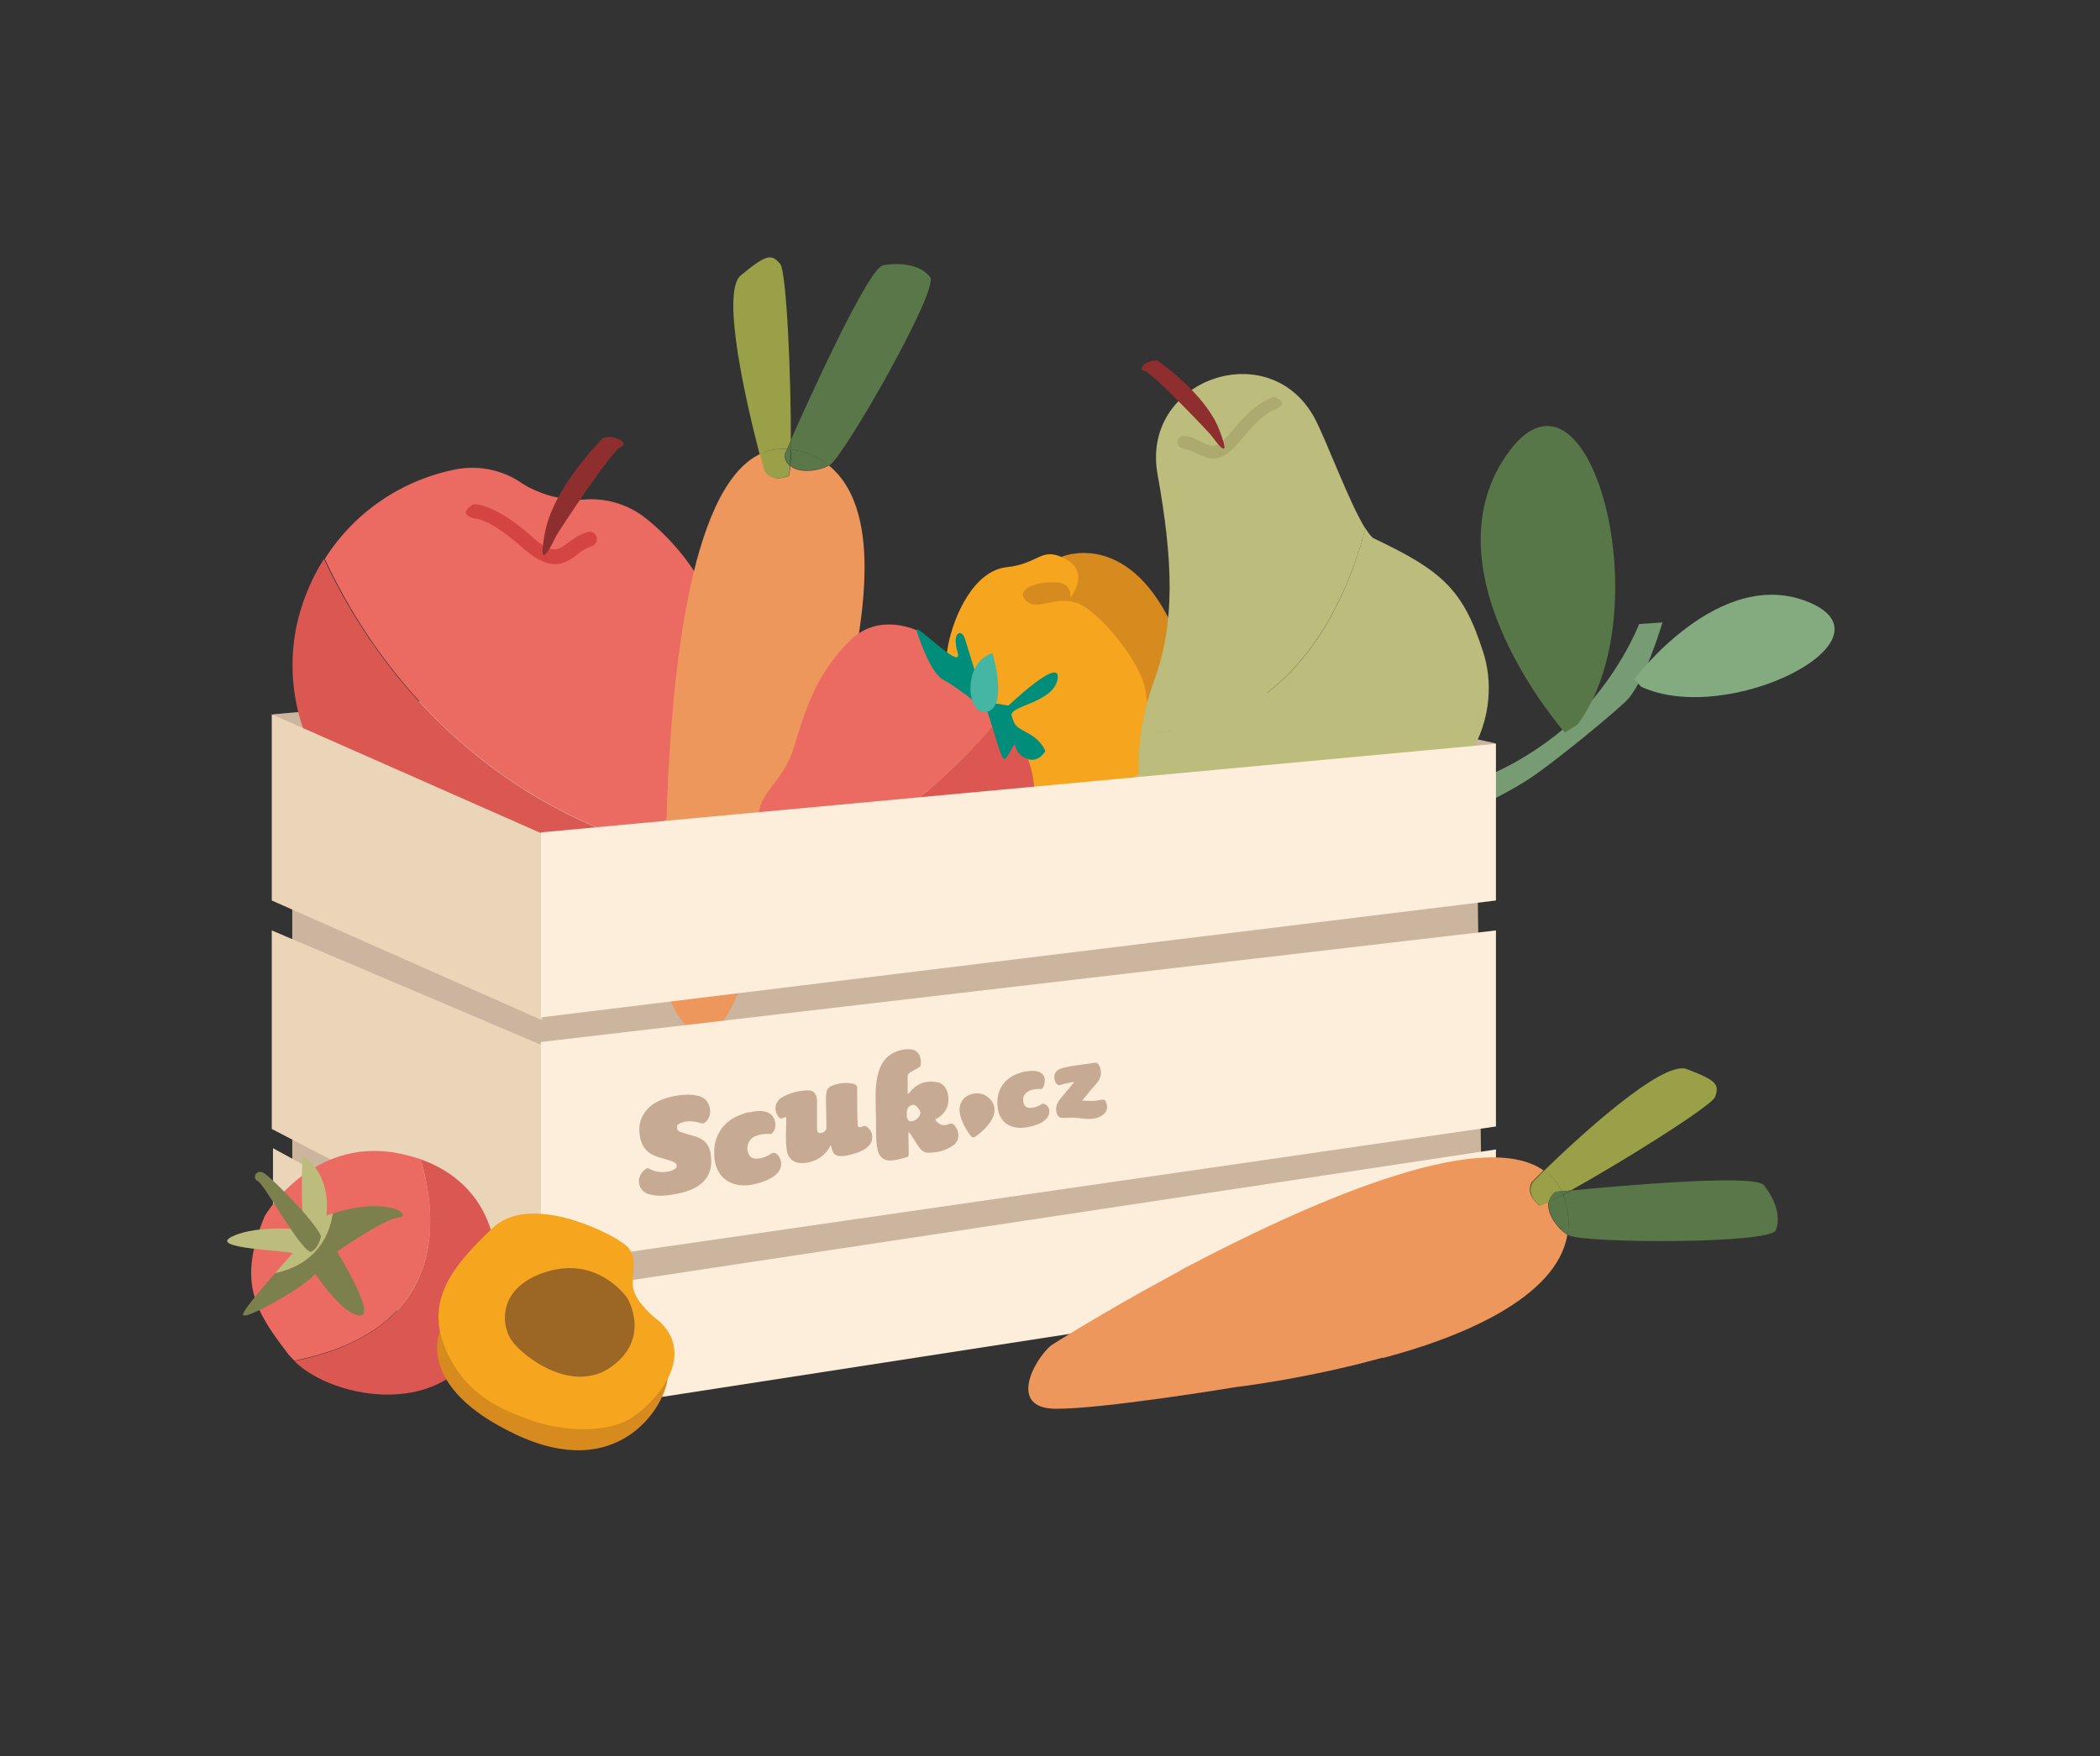 <svg width="416" height="348" fill="none" xmlns="http://www.w3.org/2000/svg"><rect width="100%" height="100%" fill="#333333" stroke="none"/><path d="M54.077 141.532l154.411-13.491 87.852 19.261-19.342 14.466-191.063 22.267-25.113-20.317-6.745-22.186z" fill="#CCB59F"/><path d="M210.236 110.344s12.745-5.602 21.838 13.314c9.093 18.916-7.307 28.901-7.307 28.901s-30.119-9.742-30.93-10.391c-.812-.65 1.38-23.137 1.38-23.137s7.793-5.846 8.768-6.008c1.055-.325 6.251-2.679 6.251-2.679z" fill="#D78B1F"/><path d="M212.019 118.466s.65-3.004-3.085-3.085c-3.734-.163-7.956 1.461-5.683 3.653 2.273 2.192 5.602-1.055 9.986.406 4.384 1.38 13.314 12.34 13.72 17.779.487 5.439 5.764 10.879-3.41 17.86-9.174 6.982-14.45 6.739-25.735-.649-11.284-7.388-11.122-20.864-9.986-26.628 1.137-5.764 5.034-14.694 11.61-15.425 6.494-.65 6.819-4.303 11.771-1.543 4.871 2.679.812 7.632.812 7.632z" fill="#F6A51F"/><path d="M126.208 166.924c8.281-5.358 14.532-13.477 17.049-23.544 3.653-15.1-2.923-30.606-15.1-40.51a17.474 17.474 0 00-12.34-3.897c-1.867.162-3.978-.081-6.17-.568-2.517-.65-4.709-1.624-6.413-2.76-3.978-2.68-8.85-3.572-13.558-2.517-10.554 2.273-19.647 8.605-25.33 17.617 7.713 16.642 25.573 44.082 61.862 56.179z" fill="#EB6A61"/><path d="M72.138 162.462c3.328 2.922 7.874 3.978 12.096 2.76 2.598-.812 5.764-.893 9.011-.081 3.329.812 6.089 2.354 8.037 4.221 3.167 3.085 7.713 4.222 11.934 3.167 4.628-1.137 9.012-3.004 12.909-5.521-36.208-12.096-54.15-39.536-61.944-56.26-2.354 3.653-4.059 7.712-5.195 12.177-3.491 14.695 2.03 29.632 13.152 39.537z" fill="#DB5852"/><path d="M118.111 106.262c-.244-.732-1.056-1.057-1.788-.813-1.625.487-2.763 1.381-3.82 2.113-1.137.894-1.869 1.3-2.681 1.3-1.138 0-2.682-.894-4.633-2.682-5.851-5.201-9.59-6.095-10.89-6.257a.918.918 0 00-.894.243c-.812.569-2.356 1.87.732 2.601h.081c.244 0 3.088.244 9.102 5.608 2.032 1.787 3.738 2.844 5.283 3.25.487.082.894.163 1.3.163 1.869 0 3.169-.975 4.388-1.869.894-.732 1.788-1.382 3.007-1.707.732-.244 1.138-1.138.813-1.95z" fill="#D34442"/><path d="M119.494 86.756s-9.833 9.67-11.54 18.773c-1.707 9.102 1.707 1.625 2.275.569.651-1.138 11.053-16.985 12.76-17.554 1.706-.57-.894-2.52-3.495-1.788z" fill="#8E2E2E"/><path d="M57.9 174.364v59.814l49.248 35.271 186.269-38.116-.976-77.286-207.48 20.317-27.062-8.696v8.696z" fill="#CCB59F"/><path d="M107.392 207.115l-53.556-22.756v39.335l53.556 27.875v-44.454zm-53.315 20.398v14.222l53.069 38.765v-24.136l-53.069-28.851z" fill="#EBD5B9"/><path d="M107.145 280.501l189.193-29.257v-23.487l-189.193 28.607v24.137z" fill="#FCEEDB"/><path d="M164.765 226.864c.081-.082.081-.244-.081-.326 0 .082-.081.163-.081.326.081-.163.162-.163.162 0z" fill="#C6AA94"/><path d="M164.765 226.862l-.081-.081c0 .081 0 .244-.081.325 0-.081.081-.162.162-.244-.081-.081-.081-.081 0 0-.081 0-.081 0 0 0-.081.244.081.407 0 .569.081-.244 0-.406 0-.569z" fill="#C6AA94"/><path d="M164.603 226.781l.08.08c.081-.161 0-.161-.08-.08z" fill="#C6AA94"/><path d="M291.336 154.341c.974 1.056 13.639-4.627 21.757-13.07 8.118-8.443 11.609-17.617 11.609-17.617l4.628-.325s-3.572 12.259-7.388 15.75c-3.734 3.491-12.827 10.878-17.617 14.288-4.79 3.41-11.122 6.251-11.122 6.251l-1.867-5.277z" fill="#779C73"/><path d="M323.729 134.616s16.886-22.731 34.665-15.262c17.779 7.468-15.993 24.679-33.285 16.723" fill="#84AB80"/><path d="M310.01 145.17s-27.846-31.418-11.61-54.961c16.237-23.543 30.931 30.687 14.126 53.337" fill="#587748"/><path d="M155.922 88.987c.162-.487.487-1.055.731-1.704.081-11.61-.812-33.53-2.111-34.99-1.705-2.03-2.679-1.949-7.794 2.273-4.14 3.41 1.462 26.709 3.735 35.477 1.705-.893 3.491-1.218 5.439-1.056z" fill="#9AA048"/><path d="M156.165 94.349c.163-.081.244-.812.325-2.03-.649-.487-1.055-1.218-1.055-2.273 0 0 .162-.406.487-1.055-1.949-.163-3.735.162-5.44.974.569 2.03.893 3.328.893 3.328 1.543 2.192 3.573 1.38 4.79 1.056z" fill="#9AA048"/><path d="M157.462 89.154c2.679.569 4.952 1.624 6.738 3.085.082 0 .082-.08.163-.08 2.76-1.625 21.757-34.829 19.89-37.264-1.867-2.436-5.764-2.923-9.255-2.354-2.923.406-14.532 26.06-18.348 34.665v1.786c.244.081.569.162.812.162z" fill="#597748"/><path d="M157.465 89.154c-.243-.081-.487-.081-.73-.162 0 1.298-.082 2.435-.163 3.247 1.867 1.542 5.521 1.055 7.632-.081-1.787-1.38-4.06-2.436-6.739-3.004zm-.815-.084v-1.785c-.325.73-.569 1.299-.731 1.705.243 0 .487 0 .731.08z" fill="#597748"/><path d="M155.922 88.992c-.325.73-.487 1.055-.487 1.055.081.974.487 1.786 1.055 2.273.081-.893.081-1.948.162-3.247-.243-.081-.487-.081-.73-.081z" fill="#597748"/><path d="M171.265 112.37c0-8.605-1.948-15.993-7.063-20.133-2.11 1.136-5.845 1.623-7.631.08-.081 1.219-.243 1.95-.325 2.03-1.217.325-3.247 1.137-4.789-1.055 0 0-.325-1.299-.893-3.328-14.207 6.738-17.861 45.625-18.591 74.364 15.425-8.525 27.846-19.16 35.883-27.197 1.948-8.199 3.409-16.967 3.409-24.761z" fill="#ED975D"/><path d="M132.137 196.153c.975 4.627 6.739 13.801 11.61 5.52 4.871-8.281 14.126-34.016 14.126-34.016s5.926-14.207 9.904-30.525c-8.118 7.956-20.458 18.591-35.883 27.197 0 1.542-.081 3.085-.081 4.546-.244 15.587.324 27.278.324 27.278z" fill="#ED975D"/><path d="M270.473 104.745c-3.166-5.033-7.794-17.698-10.067-21.92-8.93-16.48-34.097-7.712-31.174 10.717 0 .162.081.325.081.487 3.085 17.13 3.491 29.469-.65 40.754-.974 2.598-2.029 6.251-2.598 10.31 29.632.569 40.592-25.897 44.408-40.348z" fill="#BCBC7C"/><path d="M256.833 169.528c38.238-8.606 40.267-30.12 37.02-40.186-3.978-12.584-8.2-16.237-21.676-22.65-.487-.244-1.056-.975-1.705-2.03-3.734 14.451-14.694 40.998-44.407 40.429-2.03 13.558 1.299 31.094 30.768 24.437z" fill="#BCBC7C"/><path d="M233.287 87.367c.162-.65.73-1.056 1.38-.975 1.38.163 2.517.731 3.41 1.218 1.055.568 1.704.812 2.435.73.893-.162 2.111-1.136 3.491-2.84 4.059-5.115 6.982-6.414 8.037-6.739.244-.081.568-.081.812.081.731.325 2.192 1.218-.244 2.273-.243.082-2.435.65-6.657 5.927-1.38 1.786-2.679 2.922-3.815 3.41-.325.162-.731.243-1.056.324-1.542.244-2.76-.325-3.896-.893-.893-.406-1.705-.812-2.679-.974-.893-.244-1.381-.893-1.218-1.543z" fill="#ACAA6E"/><path d="M229.312 71.457s9.498 6.495 12.259 13.802c2.76 7.225-1.137 1.623-1.786.811-.731-.811-11.61-12.34-13.071-12.583-1.542-.243.325-2.273 2.598-2.03z" fill="#8E2E2E"/><path d="M198.383 142.493s6.007 4.953 6.494 13.883c.488 8.93-13.395 15.425-21.675 17.941-4.547 1.38-13.233 0-20.54-2.516 16.643-9.824 27.927-20.621 35.396-29.632l.325.324z" fill="#DC5752"/><path d="M150.644 163.84c-1.867-6.17 4.303-8.118 6.576-15.587 2.273-7.469 4.465-14.938 11.447-21.595 5.682-5.358 13.07-1.705 13.07-1.705l6.657 6.982 6.414 6.089 3.328 4.059c-7.388 8.93-18.753 19.809-35.396 29.632-6.17-2.111-11.284-5.034-12.096-7.875z" fill="#EB6A61"/><path d="M195.622 141.032s-.649-2.03 1.299 4.14c1.867 6.17 1.867 6.17 3.328 3.491 1.462-2.679 0 0 2.68 1.461 2.679 1.461 4.14-1.299 4.14-1.299s-.65-2.029-3.329-3.491c-2.679-1.461-2.679-1.461-3.328-3.491-.65-2.029 8.281-2.516 9.092-7.306.812-4.79-9.742 5.277-9.742 5.277l-4.789-.812-3.816-12.421c-.65-2.03-2.679-1.461-1.461 2.679 1.217 4.14-8.768-6.332-8.119-4.303 0 0 2.517 8.281 5.277 9.742 2.76 1.38 8.768 6.333 8.768 6.333z" fill="#008D7A"/><path d="M196.597 129.422s3.166 10.31-.975 11.609c-4.14 1.217-5.195-9.742.975-11.609z" fill="#45B6A4"/><path d="M83.333 229.709c-1.382-.487-2.926-.894-4.551-1.219-17.148-3.25-26.331 12.435-26.331 12.435-5.526 13.246-1.87 18.854 4.713 27.468.326.407.732.813 1.138 1.219 30.395-6.095 28.526-28.037 25.031-39.903z" fill="#EB6A61"/><path d="M95.61 264.492c6.257-16.092 1.462-29.907-12.272-34.783 3.494 11.946 5.363 33.807-25.031 39.984 7.883 7.802 30.72 11.621 37.302-5.201z" fill="#DB5852"/><path d="M65.943 240.436c-.406.163-.813.244-1.3.407 0 0 1.381-7.802-4.714-11.865 0 0-.569 12.109.57 14.709 0 0-9.347-1.138-14.467 1.301-5.2 2.438 10.89 2.763 11.947 3.332 0 0-1.626 1.787-3.495 3.982 8.696-1.869 10.89-8.046 11.46-11.866z" fill="#BCBC7C"/><path d="M62.45 252.384s5.201 7.964 8.777 8.289c3.576.325-4.47-12.678-4.47-12.678s9.427-6.583 12.272-6.745c2.763-.244-1.87-4.389-13.084-.813-.57 3.82-2.764 9.915-11.46 11.865-2.763 3.17-6.176 7.152-6.338 8.127-.407 1.626 11.865-5.12 14.303-8.045z" fill="#7B804D"/><path d="M63.587 244.905s-.325 2.276-1.869 3.088c-1.625.813-9.427-13.49-10.646-13.978-1.219-.488-.325-2.438 1.138-1.625 1.463.812 10.077 9.508 11.377 12.515z" fill="#7B804D"/><path d="M107.392 165.18l-53.556-23.649v36.896l53.556 23.731V165.18z" fill="#EBD5B9"/><path d="M296.338 178.427v-31.045l-189.193 17.554v36.652l189.193-23.161zm-189.193 28.038v44.129l189.193-27.388v-38.847l-189.193 22.106z" fill="#FCEEDB"/><path d="M136.485 235.888c-.894.325-1.869.569-2.844.732-1.301.243-2.601.406-3.901.243-.488-.081-.975-.162-1.463-.325-1.057-.406-1.707-1.381-1.707-2.519 0-1.057.732-2.113 1.626-2.519.162-.082.243 0 .406.081 1.463.731 3.007.894 4.551.325.081 0 .244-.081.325-.163.325-.162.569-.406.569-.731 0-.406-.244-.569-.569-.731-.406-.244-.813-.326-1.3-.488-.569-.163-1.057-.325-1.626-.488-2.031-.569-3.332-1.788-3.738-3.901-.406-2.031-.081-3.819 1.219-5.363.894-1.138 2.113-1.788 3.413-2.276 1.87-.65 3.82-.975 5.852-.813.487.082.975.163 1.463.326 1.056.406 1.625 1.219 1.869 2.356.162 1.057-.081 2.032-.975 2.763-.244.163-.488.244-.813.163-1.3-.406-2.519-.569-3.901-.081-.488.162-.894.406-.813.975 0 .569.407.813.894.894.894.325 1.788.569 2.682.813 2.357.812 3.088 2.113 3.17 4.632.162 2.926-1.382 4.957-4.389 6.095zm17.633-3.58c-.812.975-1.95 1.463-3.088 1.869-1.381.487-2.844.813-4.388.65-3.17-.325-4.876-2.601-5.12-5.445-.082-1.3-.082-2.519.406-3.82.894-2.438 2.682-3.982 5.12-4.795.244-.081.406-.162.65-.243.325-.082.732-.163 1.057-.163 1.056-.244 2.113-.325 3.169 0 1.707.569 2.276 3.007.975 4.226-.162.163-.325.081-.487.081-.975 0-1.951.082-2.845.488-1.3.569-1.869 2.113-1.3 3.413.325.813.975 1.138 2.032.976.812-.082 1.625-.407 2.357-.894.487-.326.812-.326 1.3.081a2.634 2.634 0 01.162 3.576zm18.126-5.446c-.813.976-2.032 1.463-3.251 1.788-.65.163-1.3.407-2.031.407-1.463.081-1.951-.325-2.276-1.788-.081-.082 0-.244-.162-.325-1.057 2.275-3.495 3.657-6.014 3.494-1.545-.081-2.52-1.138-2.682-2.763-.244-1.95-.082-3.82-.082-5.77 0-.65 0-.65-.568-.406-.488.243-.732.081-1.057-.325-.894-1.382-.569-2.926.813-3.739 1.544-.894 3.169-1.3 4.957-1.381 1.3-.082 1.951.731 1.951 2.194v5.282c0 .732.162.976.65.976.65 0 1.219-.488 1.219-1.057 0-1.95-.081-3.901-.081-5.933 0-.325 0-.568.081-.893.081-.732.406-1.22 1.056-1.463 1.382-.569 2.845-.732 4.308-.407.568.163.731.407.731.976 0 2.275 0 4.551.081 6.826 0 .813.244.975.975.65.326-.162.569-.081.894.082 1.138.812 1.382 2.519.488 3.575zm21.051-1.703c-.407.325-.732.244-1.057-.162-.894-1.22-1.625-2.52-2.031-4.064-.569-2.275.812-3.982 2.681-4.226 1.382-.244 2.601.244 3.495 1.382.813 1.137.813 2.356.163 3.575-.732 1.463-1.951 2.52-3.251 3.495zm-4.23-2.196c-.326-.325-.569-.406-1.057-.244-1.138.488-2.032.163-2.763-.894.081 0 .081-.081.162-.081.407-.244.813-.488 1.138-.813.975-.894 1.463-2.113 1.301-3.575-.082-1.382-.813-2.682-2.195-2.926-1.788-.325-3.413 0-4.795 1.3l-.243.244c-.163.162-.325.406-.488.569a1.143 1.143 0 01-.325.244v-3.495c0-.244.081-.406.244-.569l.162-.162c.65-.407 1.301-.732 1.951-1.138.081 0 .081-.081.162-.081v-.082c.325-1.3-.081-3.169-1.95-3.332-1.544-.162-3.332.407-4.714 1.626-.406.406-.813.975-1.138 1.625-.812 1.788-1.056 3.738-1.056 5.689 0 2.275.081 4.551.081 6.826 0 1.463 0 3.007.407 4.47.325 1.057 1.056 1.707 2.194 1.788 1.138 0 2.275-.325 3.413-.65.081 0 .244-.081.325-.163.081-.162.163-.325.163-.568-.082-1.301-.082-2.601-.082-4.064 0-.244.082-.162.163-.081.163.162.163.244.244.325.65.894 1.138 1.869 1.869 2.763.406.569.975.894 1.625.894 1.951 0 3.739-.488 5.283-1.707.081 0 .081-.081.081-.081.975-1.138.732-2.6-.162-3.657zm-8.859-.813c-.244 0-.569-.65-.569-.812v-.894c0-.894.407-1.382 1.301-1.544.487-.082 1.463 1.137 1.381 1.625-.081.975-1.219 1.788-2.113 1.625zm26.091-6.34c-.244-.082-.813-.082-1.544.081-1.463.244-2.276 1.219-2.032 2.438.163 1.057.813 1.3 1.869 1.138.65-.081 1.382-.407 1.951-.813.65.081 1.219.65 1.3 1.3.244 1.626-1.463 2.926-4.47 3.414-2.844.487-5.201-.732-5.689-3.576-.65-3.982 1.626-6.827 5.527-7.477 2.844-.487 3.576.569 3.738 1.382.081.894-.162 1.788-.65 2.113zm8.045 2.276c1.138 0 2.194.163 3.251-.081.162 0 .406-.081.569-.081.569-.082.812 0 .975.569.406.975.081 1.95-.813 2.519-.569.406-1.219.569-1.869.65-1.056.163-2.113-.081-3.169-.163-.976-.081-1.951 0-2.926 0-.325 0-.65-.162-.894-.568-.325-.732-.325-1.382-.081-2.113.325-.732.812-1.301 1.381-1.951.65-.813 1.301-1.544 1.951-2.357 0-.081.081-.081.081-.162l-1.219.244c-.488.081-.975.243-1.544.406-.244.081-.406 0-.65-.163-.732-.812-.894-2.519.731-3.088.65-.244 1.382-.325 2.032-.487 1.544-.244 3.007-.407 4.551-.651.569-.081.731 0 1.056.569.569 1.057.407 2.357-.406 3.332l-1.463 1.707c-.406.569-.975 1.219-1.544 1.869z" fill="#C6AA94"/><path d="M309.348 236.052c.488-.081 1.057-.081 1.788-.163 9.834-5.445 27.956-16.741 28.607-18.529.894-2.438.406-3.251-5.608-5.526-4.876-1.869-21.943 13.978-28.281 20.155 1.544.975 2.681 2.356 3.494 4.063z" fill="#9AA048"/><path d="M304.959 238.817c.081.081.813-.163 1.869-.65.163-.732.569-1.463 1.382-2.032 0 0 .406-.081 1.138-.081-.813-1.707-1.951-3.088-3.414-4.145l-2.356 2.357c-1.138 2.357.487 3.738 1.381 4.551z" fill="#9AA048"/><path d="M309.919 237.43c.813 2.519.976 4.957.651 7.233.081 0 .081.081.162.081 2.682 1.626 39.903 1.788 41.041-.975 1.138-2.763-.244-6.258-2.357-8.94-1.788-2.275-28.932.163-38.115 1.057-.569.325-1.057.569-1.544.813 0 .243.081.487.162.731z" fill="#597748"/><path d="M309.918 237.433l-.244-.731c-1.137.569-2.113 1.056-2.844 1.463-.406 2.275 1.707 5.201 3.738 6.501.325-2.275.163-4.632-.65-7.233zm-.241-.731c.488-.243.976-.568 1.545-.812-.732.081-1.382.162-1.788.162 0 .244.162.488.243.65z" fill="#597748"/><path d="M309.351 236.052c-.731.081-1.137.081-1.137.081-.813.569-1.219 1.219-1.382 2.032.731-.325 1.707-.894 2.844-1.463-.081-.163-.243-.406-.325-.65z" fill="#597748"/><path d="M296.831 260.269c7.233-4.144 12.596-9.264 13.653-15.603-1.95-1.219-4.145-4.145-3.738-6.502-1.057.488-1.707.732-1.87.65-.894-.894-2.519-2.194-1.462-4.551l2.356-2.356c-12.515-8.777-47.136 6.664-71.841 19.748 14.628 9.021 29.5 14.385 40.147 17.391 8.045-2.113 16.172-5.038 22.755-8.777z" fill="#ED975D"/><path d="M208.184 266.603c-3.495 3.032-8.452 12.455.894 12.537 9.346.082 35.515-4.261 35.515-4.261s14.872-1.721 30.557-6.227c-10.647-3.032-25.519-8.44-40.147-17.536-1.301.738-2.601 1.393-3.901 2.131-13.328 7.211-22.918 13.356-22.918 13.356z" fill="#ED975D"/><path d="M87.158 263.836s-5.04 10.972 15.034 20.399c20.074 9.508 29.338-5.12 30.07-11.053.731-5.932-26.981-16.578-26.981-16.578l-18.123 7.232z" fill="#D78B1F"/><path d="M130.797 261.97s-4.145-3.007-5.201-6.095c-1.057-3.089 1.625-6.827-2.113-9.509-3.657-2.682-18.692-9.833-25.844-3.088-7.151 6.826-13.49 13.734-9.59 23.487 3.901 9.752 11.46 12.596 17.148 14.628 5.608 2.113 15.116 2.926 20.317-.731 5.202-3.658 12.028-12.11 5.283-18.692z" fill="#F6A51F"/><path d="M124.297 257.259s-5.527-8.289-15.685-5.363c-10.159 2.925-9.427 10.727-7.233 13.734 2.113 3.088 12.028 10.809 19.829 5.12 7.802-5.689 3.089-13.491 3.089-13.491z" fill="#9C6725"/></svg>